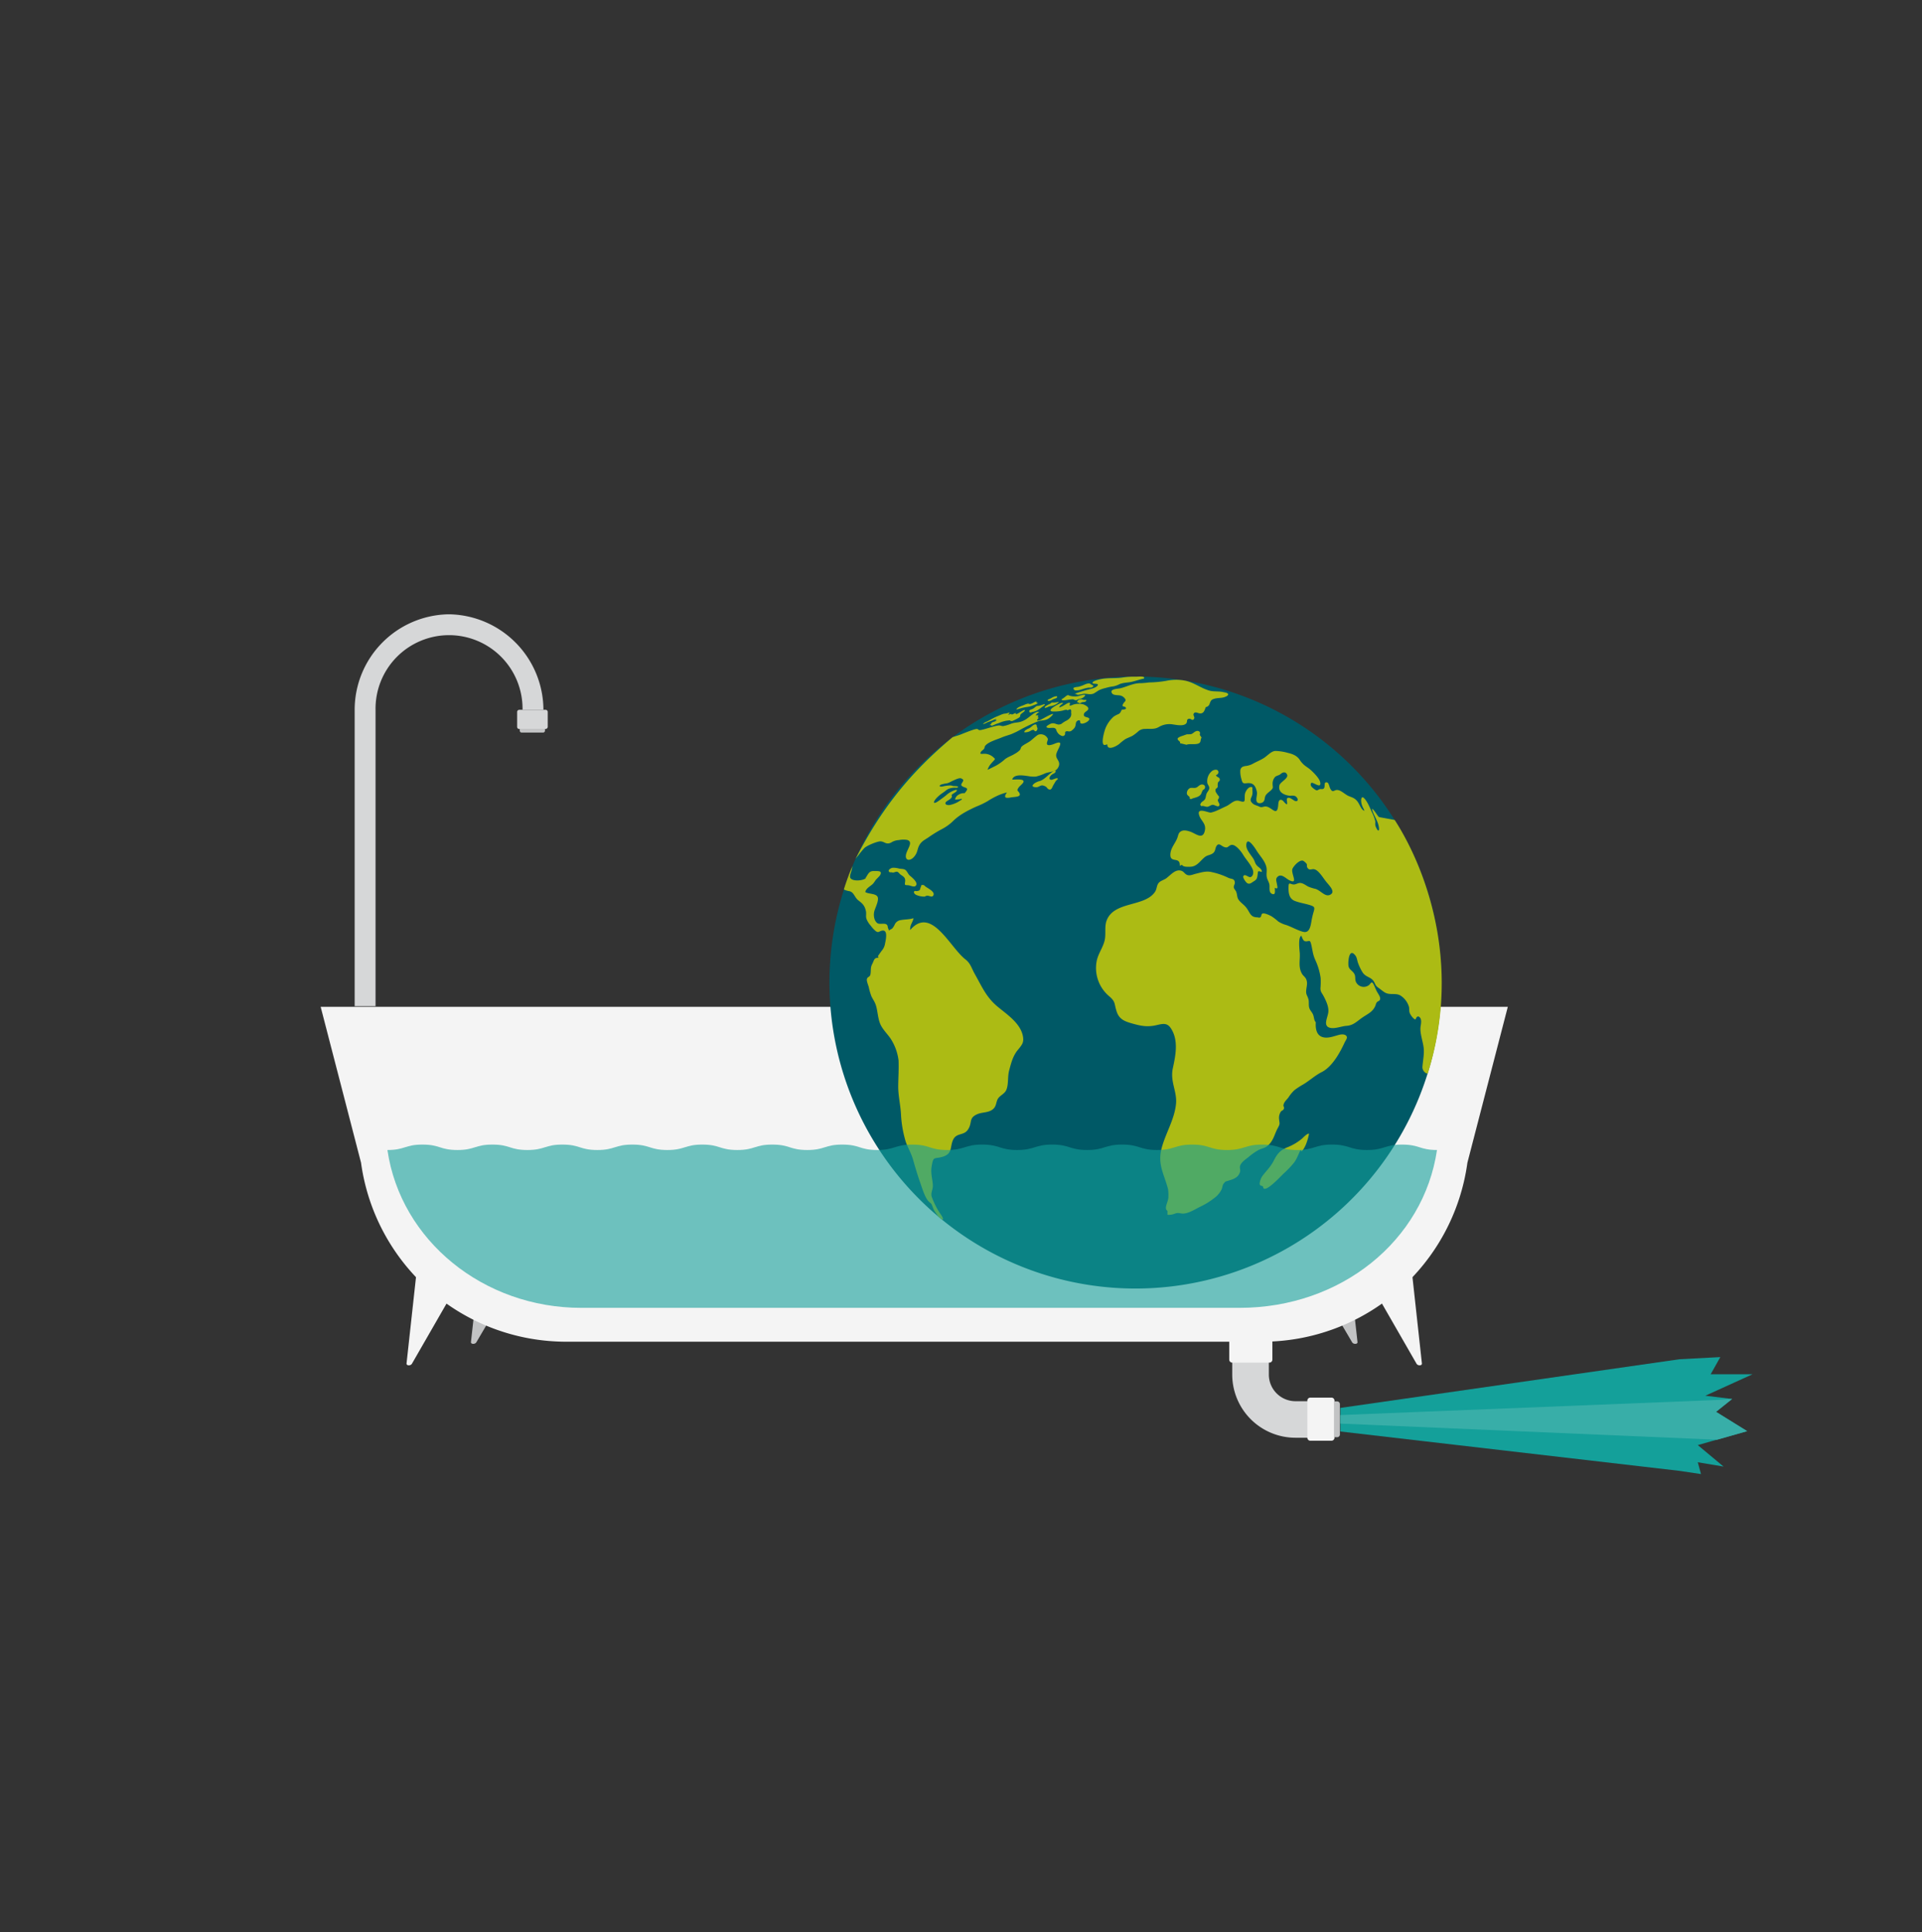 <svg id="fe7a50a1-b9b1-4c33-8f40-86ef011c1258" data-name="Layer 1" xmlns="http://www.w3.org/2000/svg" viewBox="0 0 895.31 900"><rect x="0" y="0" width="895.31" height="900" fill="#333333" stroke="none"/><defs><style>.b97af752-7e42-4f78-ad0f-a3faeb28e6f3{fill:#c2c3c4;}.b5a3cc31-a3fc-4b95-9f60-68bef3ba48d4{fill:#d6d7d8;}.bff1cf2e-4d61-4a55-b1a5-42c09eb0422e{fill:#f4f4f4;}.b3e8b58a-5def-4fb1-9d8c-0e5edcd843a9,.fc7991f1-264e-437b-88ce-8e07ef94e6a7{fill:#14a09a;}.bd06d18f-f14d-4317-8983-292771d246cd{fill:#38aea8;}.f10a64eb-a708-4c3b-891e-6417cf672b1d{fill:#005966;}.b72b41bb-ca57-457f-941c-c8765477f453{fill:#acbb14;}.b3e8b58a-5def-4fb1-9d8c-0e5edcd843a9,.eda7328d-0bff-4750-b54f-36d21822317d{opacity:0.84;}.b3e8b58a-5def-4fb1-9d8c-0e5edcd843a9{isolation:isolate;}</style></defs><path class="b97af752-7e42-4f78-ad0f-a3faeb28e6f3" d="M224.1,583l-4.73,42.19c-.12,1,1.87,1.12,2.49.13l23.51-40Z"/><path class="b97af752-7e42-4f78-ad0f-a3faeb28e6f3" d="M627.64,583l4.72,42.19c.13,1-1.86,1.12-2.48.13l-23.51-40Z"/><path class="b5a3cc31-a3fc-4b95-9f60-68bef3ba48d4" d="M174.94,468.7h-9.73V330.76a44.51,44.51,0,0,1,43.33-44.6h1.14a44.67,44.67,0,0,1,43.46,44.47h-9.73a34.24,34.24,0,1,0-68.47.13Z"/><path class="b5a3cc31-a3fc-4b95-9f60-68bef3ba48d4" d="M254.15,339.6H241.89a1,1,0,0,1-1-1v-6.95a1,1,0,0,1,1-1h12.26a1,1,0,0,1,1,1v6.95A1.09,1.09,0,0,1,254.15,339.6Z"/><path class="b97af752-7e42-4f78-ad0f-a3faeb28e6f3" d="M253,341.24H243a.86.86,0,0,1-.88-.88v-.89h11.74v.89A.86.86,0,0,1,253,341.24Z"/><path class="bff1cf2e-4d61-4a55-b1a5-42c09eb0422e" d="M263.66,625H588.08a96.45,96.45,0,0,0,95.47-83.38L702.37,469h-553l18.81,72.62A96.47,96.47,0,0,0,263.66,625Z"/><path class="bff1cf2e-4d61-4a55-b1a5-42c09eb0422e" d="M657.64,592l4.72,43.18c.13,1-1.86,1.14-2.48.12L636.37,594.4Z"/><path class="bff1cf2e-4d61-4a55-b1a5-42c09eb0422e" d="M194.1,592l-4.73,43.18c-.12,1,1.87,1.14,2.49.12l23.51-40.88Z"/><path class="b5a3cc31-a3fc-4b95-9f60-68bef3ba48d4" d="M612.78,669.73h-9.34A29.46,29.46,0,0,1,574,640.3V633h17.06v7.33a12.4,12.4,0,0,0,12.38,12.38h9.34Z"/><path class="bff1cf2e-4d61-4a55-b1a5-42c09eb0422e" d="M621.63,652.43v17.3a1.41,1.41,0,0,1-1.39,1.39h-9.86a1.4,1.4,0,0,1-1.39-1.39v-17.3a1.4,1.4,0,0,1,1.39-1.39h9.86A1.4,1.4,0,0,1,621.63,652.43Z"/><path class="bff1cf2e-4d61-4a55-b1a5-42c09eb0422e" d="M591.31,634.74H574a1.4,1.4,0,0,1-1.39-1.39V623.5a1.4,1.4,0,0,1,1.39-1.39h17.31a1.4,1.4,0,0,1,1.39,1.39v9.85A1.4,1.4,0,0,1,591.31,634.74Z"/><path class="b97af752-7e42-4f78-ad0f-a3faeb28e6f3" d="M624.15,654.07v14.15a1.26,1.26,0,0,1-1.26,1.26h-1.26V652.8h1.26A1.27,1.27,0,0,1,624.15,654.07Z"/><path class="fc7991f1-264e-437b-88ce-8e07ef94e6a7" d="M624.37,666.82l158,18.34,10,1.5-1.5-5.5,12,2-12-10,7-2,16-4.5-14.5-9,7.5-6-12.5-1.5,22-10h-19.5l4.5-8-19,1-158,22.68Z"/><path class="bd06d18f-f14d-4317-8983-292771d246cd" d="M624.37,663.14l175.5,7.52,14-4-14.5-9,7.5-6-7.5.5-175,7Z"/><path class="f10a64eb-a708-4c3b-891e-6417cf672b1d" d="M666.6,494.59A142.54,142.54,0,1,1,565.8,320,142.56,142.56,0,0,1,666.6,494.59Z"/><path class="b72b41bb-ca57-457f-941c-c8765477f453" d="M588.48,553.08c-.35-1.18-1.88-.16-1.67-2.06a7.52,7.52,0,0,1,1.7-3.82c1.81-2.23,3.49-3.92,4.83-6.54,1.56-3.06,2.83-4.76,6.15-6.14a25.41,25.41,0,0,0,6.8-3.94c1-.83,2.44-2.56,3.5-2.51a27.33,27.33,0,0,1-1.34,4.73c-.29.87-2.38,5.08-2.57,2.84-1.15,2.11-1.67,4.17-3.28,6.19a46.94,46.94,0,0,1-4.59,4.78c-1.4,1.3-8.66,9.29-9.61,6.62Z"/><path class="b72b41bb-ca57-457f-941c-c8765477f453" d="M649.7,382c-.15-.13-7.29-1.32-7.4-1.43-1-1.05-2.23-3.46-3.2-3.82.28,1.67,1.42,3.58,2.27,5.54a10.92,10.92,0,0,1,1,3.44c.09,1-.2,2.06-1.27-.1-.81-1.62-.32-2.13-.49-3.18a19.33,19.33,0,0,0-1.5-4c-1.07-2.35-2.13-5.05-3.65-6.6s-1.77,1.31-.91,3.55c.45,1.17,1.71,3,.35,1.92-.9-.68-1.54-2.47-2.33-3.64-1.6-2.38-3.47-2.27-5.06-3.24-2-1.22-3.62-2.9-5.4-2.34-.78.25-1.49,1.06-2.4-.67-.71-1.34-.63-3.15-2-3-1,.09-.39,1.69-.88,2.61s-1.46.31-2.24.63c-.93.39-1,.87-2.22,0-.85-.61-2.35-1.66-1.62-2.87.58-1,5,3.19,4.2-.51-.38-1.87-3.51-4.86-4.55-5.76s-2-1.42-2.95-2.23a11.07,11.07,0,0,1-2.1-2.5c-1.5-2.09-3.74-2.68-5.55-3.13a23.48,23.48,0,0,0-5.63-.86c-1.88,0-3.6,2.06-5.24,3.16s-3.56,1.8-5.45,2.87a9.29,9.29,0,0,1-3.4,1c-1.09.22-2,.44-2.31,1.93a12.53,12.53,0,0,0,.53,4.21c.48,2.05.94,2,2.48,1.86,2.52-.28,4,.57,4.72,4.12.27,1.34-.72,3.36,0,4.6.55.9,2.15.64,2.83.08,1-.79.61-1.83,1.15-2.93s1.9-1.89,2.68-2.68c1.16-1.2.64-1.21.64-2.95a4.65,4.65,0,0,1,1.22-3.22c.82-.66,1.74-.61,2.52-1.31.55-.5,2.15-1.53,3,.23s-3.15,3.45-3.54,5c-.84,3.44,2.5,4.55,4.39,4.85.94.15,2.49-.35,3.41.54,1.16,1.16.79,2.23-.32,2-.93-.23-2.32-1.69-3.34-1.54-1.39.22-.27,1.76-.63,3.05-1.11-.33-1.67-2-2.75-2.1-1.38-.15-1.23,1.85-1.42,3.2-.6,4.45-3,.22-5.49-.08-1.45-.17-1.93.73-3.35,0-.94-.49-2.14-.66-3-1.44-1.54-1.43-.81-2.17-.32-3.53s.15-2.44.2-3.95c-1.52-.92-3.4,1.83-3.52,3.47-.21,2.79.55,3.78-2.42,2.87-2.65-.8-4,1.47-6.45,2.54-2.14.93-4.47,2.32-6.87,2.84-1.15.26-6.93-2.83-5.47,1.41.93,2.71,3.54,3.84,2.47,7.52s-4.13.89-6.56,0c-1.2-.42-2.9-.87-4.09-.36-1.66.71-1.51,2-2.16,3.55-1.1,2.62-3.18,4.65-3.13,7.7.09,3.84,4.61.51,4.42,5,.42-.2.63-.3,1-.51.34,1.12,3,1,4,.94,3-.15,4.38-2.64,6.57-4.45,1.2-1,2.43-.9,3.67-1.72,1.59-1.07,1-2.45,2-3.73s2.09.18,3.26.64c1.86.75,1.84-.28,3.25-.84,1.83-.73,4.58,2.61,5.68,4.44,1.35,2.25,3.52,4.46,4.51,6.95.47,1.19.33,2.9-.88,3.49-1,.47-2.83-1.81-3.48-.37-.36.8,1.33,3,1.84,3.25,1.13.64,1.93-.21,3-.86,1.24-.75,1.57-1.21,1.78-2.9.26-2.16,0-2,2-1.45.1-1.39-1.38-2.06-2.12-2.83-1-1-1-1.7-1.58-2.9-1-1.92-3.75-4.51-3.55-6.94.34-4.29,4.09,1.53,4.82,2.73,1.45,2.35,3.86,4.73,4.53,7.61.4,1.66-.14,3.19.21,4.8.27,1.25,1.07,2.27,1.23,3.53.19,1.42-.39,3.45,1.16,4.16,1.87.85,1.34-1.56,1.35-2.82,1.66.95,1.18-.55,1-1.56-.21-1.47-.85-2.58.34-3.62,1.77-1.56,3.81.89,5.44,1.7,4.51,2.23.43-3.44,1.48-5.47.81-1.59,3.5-4.33,5-3.59a6.62,6.62,0,0,1,1.52,1.35c.33.6,0,1.12.31,1.71.91,1.66,2,.63,3.2.85,2,.36,3.94,3.66,5.4,5.53,1.59,2.07,4.89,5,2,6.39-2.24,1.06-4.14-1.85-6.68-2.75a19.89,19.89,0,0,1-3.5-1.1c-1.19-.65-2.29-1.57-3.62-1.67-1.08-.08-2,.69-3.05.7-1.53,0-2.36-1.37-2.45.78-.12,3.08.19,5.86,3,6.92,2.41.91,4.86,1.21,7.25,2,1.85.64,2,1,1.47,2.91a35.69,35.69,0,0,0-1,4.16c-.47,2.86-1,6.09-4.06,5.25-2.5-.68-5.13-2.22-7.74-3.14a13.33,13.33,0,0,1-3.7-1.63,24.49,24.49,0,0,0-3.31-2.52c-.8-.42-3.15-1.54-4-1.2s-.4,1.24-1,1.69-.83.1-1.55.08c-3.35-.05-3.27-2.41-5.29-4.8-1-1.19-2.32-2-3.26-3.27s-.62-2.36-1.2-3.81c-.3-.78-1-1.25-1.13-2.12-.09-.71.57-1.53.49-2.25-.2-2-1.69-1.47-3.13-2.2a33.49,33.49,0,0,0-7.53-2.59c-2.67-.66-4.9.11-7.58.76-1.26.3-2.61,1-3.87.57s-1.63-1.66-2.87-2c-2.74-.8-4.8,1.92-7,3.56-1,.7-2.47,1.08-3.31,1.92-1.18,1.17-.95,2.9-1.84,4.28-4.79,7.3-19.22,4.23-22.63,13.55-1.07,2.92-.1,6.48-1,9.62s-2.62,5.35-3.47,8.57A17.16,17.16,0,0,0,516.6,464c3.23,2.78,2.28,3.33,3.59,7.27,1.19,3.56,3.76,4.53,7.22,5.5s6.15,1.58,9.6,1.09,6.17-2.15,8.32,1c3.81,5.61,2.29,12.79,1,18.79-1.33,6.26,2.07,10.78,1.48,16.62-.74,7.31-4.88,13.63-6.71,20.65-2,7.5,1.23,12.11,3,19a19.54,19.54,0,0,1,.16,3.53c.11,2.29-2.34,5.41-.43,6.59,0,.74,0,1.1,0,1.84a7.74,7.74,0,0,0,3.54-.57c1.66-.54,2-.08,3.52,0,2.44.07,5.35-1.71,7.8-3a35.58,35.58,0,0,0,7.69-4.82,11.05,11.05,0,0,0,2.65-3.4c.53-1.13.3-2.35,1.53-3.32a.52.52,0,0,1,.14-.29c2.23-.87,5.8-1.16,6.87-4.37.47-1.37-.46-2.17.36-3.67.7-1.29,2.38-2.46,3.57-3.38a28.84,28.84,0,0,1,4.81-3.38c1.53-.73,2.9-.84,4.25-2,2.76-2.41,3.07-5.35,4.67-8.22,1.14-2.07.8-2,.61-4a5.17,5.17,0,0,1,.84-3.68c.49-.63,1-.34,1.4-1.34.26-.71-.34-1-.22-1.67.28-1.52,1.46-2.4,2.35-3.58a16.74,16.74,0,0,1,2.79-3.39,35.17,35.17,0,0,1,4.13-2.69c3-1.82,5.52-4.18,8.51-5.69,4.83-2.44,8.39-8.76,10.63-13.62.61-1.34,1.79-2.5.71-3.43-.87-.78-2.53-.52-3.5-.24-2.41.66-5.14,1.74-7.55.92-2.65-.9-3.22-3.85-3-6.83-.89-1-.75-2.23-1.24-3.5s-1.47-2-1.83-3.32,0-2.83-.4-4.08c-.55-1.81-1.19-2-1-4.06.14-1.61.63-2.88.21-4.49s-1.51-2-2.21-3.22c-1.78-3.21-.8-6.1-1-9.49-.11-1.64-.87-7.5.74-8.16.75,1.78,1,2.67,2.36,2.6s1.7-.85,2.26,1.55c.63,2.69.69,4.5,1.87,7.11a29.88,29.88,0,0,1,2.49,8.37,35.56,35.56,0,0,1-.08,4.85c0,1.67.64,2.09,1.39,3.5,1.19,2.23,2.59,5.13,2.26,7.71s-2.6,6.34.82,7.19c2.24.57,5.35-.76,7.65-.92,3.24-.2,4.82-2.1,7.53-3.95,2.4-1.63,4.69-2.54,5.9-5.35.31-.73.25-1.13.77-1.73s1.41-.44,1.49-1.62c.06-1-1-2.38-1.5-3.28-.58-1.08-1-2.27-1.46-3.19-.88-1.74-1.15-1.09-2.09,0a4,4,0,0,1-6.26-1.4c-.65-1.75.21-2.77-1.28-4.45-1-1.18-2.12-1.5-2.22-3.47-.12-2.48.55-7.85,3.25-4.34.8,1.05.82,2.33,1.26,3.51a23.46,23.46,0,0,0,2.13,4.39c1.56,2.4,4.13,2,5.44,4.59.72,1.41.7,1.69,1.93,2.57.89.63,1.89,1.49,2.8,2.07,2.37,1.51,4.86.23,7.26,1.41a9.37,9.37,0,0,1,4,4.91c.54,1.34,0,2.35.66,3.67.48.95,1.66,2.58,2.53,2.69.37-.89.89-1.83,1.76-1.18,1.45,1.07.7,3.53.58,4.83-.27,2.9,1.13,6.62,1.47,9.51s-.35,6-.57,8.88c-.14,1.86,1.71,3.4,2.5,3.11C681.74,446.87,662.61,401.94,649.7,382Z"/><path class="b72b41bb-ca57-457f-941c-c8765477f453" d="M554.8,372.25c1.51-.79,3.89-.73,4.81-2.62a9.11,9.11,0,0,1,.66-1.5c.35-.49.74-.28,1-1,.41-1.33-.79-1.86-1.72-1.65s-1.45,1-2.19,1.34c-1.09.52-2.18-.12-3.23.38a2.74,2.74,0,0,0-1.25,2.52c.15,1.08,1.59,1.19,1.31,2.2a.74.74,0,0,0,0,.14Z"/><path class="b72b41bb-ca57-457f-941c-c8765477f453" d="M552.76,346.92c1.44-.77,5.45.48,6.35-1.3.24-.48.17-1.41.5-1.85s-.9-1.09-.69-1.76c.42-1.24-.7-1.71-1.58-1.48s-1.4.94-2.1,1.29c-1,.51-2-.05-3,.45-.63.31-3.8,1-3.69,1.94s1.45,1,1.13,2c0,0,2.44.53,2.43.57Z"/><path class="b72b41bb-ca57-457f-941c-c8765477f453" d="M559.07,374.88c.52-1.54,1.11-1.32,2-2.29.67-.69.6-2,1-2.94s1.15-1.46,1.23-2.45-.68-1.53-.9-2.47a6.07,6.07,0,0,1,2.37-5.72c.66-.39,2.05-.8,2.59,0a1.31,1.31,0,0,1-.92,2c.25,1.22,1.84.87,1.77,2.23,0,.71-.53.67-.76,1.15s-.17.41-.23,1.18.19.58-.13,1.26c-.27.53-.82.29-.9,1.2s.73,1.75,1.06,2.29.56.27.59,1.07c0,.65-.56.89-.55,1.39,0,.81,1.48,2.14.33,2.78-.53.3-2.1-.73-2.76-.66-.92.1-1.66.89-2.59.93-.72,0-2.13-.7-2.61-.24C559.41,375.33,559.3,375.18,559.07,374.88Z"/><path class="b72b41bb-ca57-457f-941c-c8765477f453" d="M515.81,346.73c-.08,3,3.77,1.18,5.5-.13a28.37,28.37,0,0,1,2.85-2.27c1.11-.63,2.34-1,3.44-1.62a20.6,20.6,0,0,0,2.86-2.23,4.76,4.76,0,0,1,3.07-.93c2.12-.17,4,.34,6.14-.81a9.63,9.63,0,0,1,6.8-1.27c1.32.17,5,1,6.17-.58.57-.78-.1-1.79,1.16-2.07,1-.22,1.6,1.15,2.32.15s-.65-1.72,0-2.66,1.94-.06,2.7,0c1.8.21,2.28-1.23,2.82-2.91a2.2,2.2,0,0,0,1.86-1.66c.5-1.29.68-1.78,2-2.19,1.66-.54,3.35-.28,4.87-.81.43-.14,1.78-.61,1.74-1.31s-1.65-.9-2.14-1c-2.2-.57-4.66-.1-6.9-.81-4.07-1.28-7.31-3.95-11.44-4.63a22,22,0,0,0-8.3.14,50.12,50.12,0,0,1-8.08.76,35.86,35.86,0,0,1-3.82.34,13.08,13.08,0,0,0-3.95.6c-2,.54-4.25,1.58-6.09,1.87-1.34.2-4.67.4-3.37,2.27.68,1,2.39.74,3.77,1a3.61,3.61,0,0,1,2.24,1.48c.79,1.1-.19,1.22-.89,2.5-.81,1.47.71.95,1.18,1.55.79,1-1,1-1.8,1.13-.47.93-.53,1.44-1.47,2a10.47,10.47,0,0,0-2.28,1.2,14.36,14.36,0,0,0-3.58,4.86c-.75,1.48-2.91,9.25-.19,8.26Z"/><path class="b72b41bb-ca57-457f-941c-c8765477f453" d="M500.24,323.35c.85-.39,1.29.28,1.93.3a18,18,0,0,0,2.46-.44c1.47-.21,3,.54,4.71-.1.67-.26,2-1.32,2.83-1.71a16.78,16.78,0,0,1,2.92-.94,21,21,0,0,1,3.57-.74,10.58,10.58,0,0,0,2.89-1.05c1.94-.75,3.76-.64,5.6-1.06s3.8-1.12,5.64-1.49c1.19-1.39-3.1-.86-3.75-.89a35.3,35.3,0,0,0-6.49.42c-3.49.46-6.51,0-10,.76-.89.22-4.17.86-3.53,1.89.29.46,3.75-.2,1.86,1.44-1,.9-3.8,1.41-4.83,1.71-1.64.47-3.16.94-4.86,1.52C500.82,323.13,500.63,323.21,500.24,323.35Z"/><path class="b72b41bb-ca57-457f-941c-c8765477f453" d="M509.38,319.55c-.3-.43-1-.55-1.34-.91s-1.2-.35-2.19,0c-.62.22-1.24.56-1.87.78s-1,.33-1.43.45-2.09.18-2.44.59.43,1.11.72,1.14a6.91,6.91,0,0,0,2.37-.25c.94-.26,1.84-.63,2.75-.81a8.87,8.87,0,0,1,1.26-.23,5,5,0,0,0,1.09,0,3.9,3.9,0,0,0,.64-.28Z"/><path class="b72b41bb-ca57-457f-941c-c8765477f453" d="M491.9,337.23a4,4,0,0,0-1.5-.32,3.8,3.8,0,0,0-1.83.69c-2.08,1.11-.74,1.56.41,1.51,1.42-.07,2.51-.27,3,.75a4.36,4.36,0,0,0,1.61,2.4c.33.21,1.24.84,1.9.51,1-.51.5-1.28.72-1.74s.9-.45,1.28-.38a2,2,0,0,0,2-.56c1.61-1.31,1.45-2,1.71-3.39a1.59,1.59,0,0,1,1.52-1.18c.67.08.25,1.07.7,1.4,1.17.83,5.43-1.67,3.52-2.57-.81-.38-2.12-.35-2.07-1.41.05-.89.53-1.11,1.43-1.81,1.9-1.44-.78-2.69-1.61-3a5.1,5.1,0,0,0-1.9-.24,7.47,7.47,0,0,0-2.7.29c-.63.22-1.82.8-1.86.33s.59-1.07-.11-1.13-1.72.74-2.54,1.2a10.5,10.5,0,0,1-2.21,1,2.45,2.45,0,0,1,1.1-1.4c.7-.51,1-.78.26-.77s-2.82,1.19-3.85,1.86c-.72.46-1.56,1.16-1.52,1.65s.94.53,1.59.52a16.82,16.82,0,0,0,4.29-.49,4.76,4.76,0,0,1,1.7-.32c.16,0,0,.21.3.21s.47-.17.75-.28c1.39-.49.89,1,1,1.68.2,1.06-.33,2.4-2.1,3.39a14.4,14.4,0,0,0-2,1.2,2.32,2.32,0,0,1-1.66.66l-.41,0Z"/><path class="b72b41bb-ca57-457f-941c-c8765477f453" d="M502.72,327.31c-.38,0-1-.08-.94-.46s.62-.86,1.1-1c.88-.28,1.45.14,2.08.22.27,0,.84-.11,1,0s0,.66-.51.84a8.59,8.59,0,0,1-1.21.17c-.49.11-1.18.6-1.59.63A3.15,3.15,0,0,0,502.72,327.31Z"/><path class="b72b41bb-ca57-457f-941c-c8765477f453" d="M493.37,327c-.83,0-1.89.31-2.63.27a2.76,2.76,0,0,0-.81,0c-.21.09-.38.33-.59.46a5,5,0,0,1-.69.35c-.58.26-2.26,1.17-2,1.56s1.71-.48,2.3-.63a8.22,8.22,0,0,0,2-.48A7,7,0,0,0,493,327.3C493.13,327.17,493.21,327.11,493.37,327Z"/><path class="b72b41bb-ca57-457f-941c-c8765477f453" d="M501.46,326.19c.55-.54,2-.65,2.7-1,.43-.23,1.23-.87,1.33-1.25s-.61-.31-1-.26a15.77,15.77,0,0,0-1.84.49,6.42,6.42,0,0,1-2.21.23A7.17,7.17,0,0,1,498,324c-.32-.22-.6-.36-1.48.3a13.45,13.45,0,0,1-2.05,1.47c0,.82,2.15.32,3.24.2a11.3,11.3,0,0,1,2-.22c.54,0,.8.44,1.39.4Z"/><path class="b72b41bb-ca57-457f-941c-c8765477f453" d="M480.59,331.7a7,7,0,0,0,3.27-1.22,17.85,17.85,0,0,0,1.51-1.11c.42-.31,1.19-.76,1.36-1.13s-.68-.11-1.15.05a8.58,8.58,0,0,1-2.05.54c-.52,0-.64,0-1.46.66a4.59,4.59,0,0,1-1.71,1c-.8.27-.91.5-.89.93s.38.58,1.1.4A.43.43,0,0,0,480.59,331.7Z"/><path class="b72b41bb-ca57-457f-941c-c8765477f453" d="M488.09,326.18c-.31.29.41.35.69.32a3.87,3.87,0,0,0,1.19-.45,7.24,7.24,0,0,1,1.37-.6c.43-.12.91-.23,1.09-.72.25-.67-1.06-.35-1.87,0-.4.19-.81.45-1.2.65s-.88.35-1.36.64A.6.6,0,0,1,488.09,326.18Z"/><path class="b72b41bb-ca57-457f-941c-c8765477f453" d="M477.25,340.55a6.53,6.53,0,0,1,2.11-1.27,10,10,0,0,0,1.58-1.19c1.18-.94,2-.75,2,0,0,.52.2.64.31,1.07a1.35,1.35,0,0,1-.62,1.41c-.61.28-.76-.34-1-.47s-.71-.15-1.34.2a5,5,0,0,1-2.1.78c-.58.05-1.5.26-.86-.52C477.27,340.53,477.26,340.53,477.25,340.55Z"/><path class="b72b41bb-ca57-457f-941c-c8765477f453" d="M480.94,328.68c.38-.13,2.76-.89,2.42-1.26-.06-.07-.38.08-.48,0s0-.11,0-.31.07-.41-.52-.24-1.14.59-1.73.84-1,.29-1.2.18c-.43-.22-1.12-.08-2.33.48-.94.44-2.52.82-3.35,1.64s.44.34,1.14.13a22.94,22.94,0,0,1,3-.74,12.68,12.68,0,0,0,3.29-.77A1,1,0,0,0,480.94,328.68Z"/><path class="b72b41bb-ca57-457f-941c-c8765477f453" d="M471.41,335.92a21.1,21.1,0,0,0,3-1.47c1.47-.92.31-1,1.29-1.93.45-.42,1-.7,1.44-1.15s.39-.72-.18-.57c-.84.22-3.67,2.35-3.77,1.76,0-.23.35-.54-.33-.32-.4.12-1.15.54-1.48.59s-.09-.3-.52-.24-1,.4-1.14.39.23-.42.42-.66c.35-.45,0-.36-.5-.22s-.88.22-1.27.3-.52,0-.9.13c-.87.22-2.2.88-3.25,1.29-1.38.54-3.22,1.71-4.66,2.37a5.88,5.88,0,0,0-1.67,1c-.07.1.34,0,.47,0a9.56,9.56,0,0,0,1.49-.67c.84-.39,1.45-.52,2.23-.84a12.14,12.14,0,0,1,2-.78c.27,0,0,.15-.5.47.07,0,.09.12.18.14s.51-.12.49,0c-.09.32-1.18.68-1.48.79-.5.15-.87.31-1,.66s.11.27-.81.76c0,.19.55,0,.74,0s-.17.37.09.4a8.39,8.39,0,0,0,1.79-.69c.71-.29,1.26-.45,1.92-.68a14,14,0,0,1,3.55-1.06c.51,0,1.63-.35,1.58.12A6,6,0,0,1,471.41,335.92Z"/><path class="b72b41bb-ca57-457f-941c-c8765477f453" d="M490.09,363.21c-1.75.3-1.45-1.45,0-2.45.48-.34,1.51-.65,1.63-1.36.17-1-1.18-.1-1.69.27-1.87,1.38-3.44,3.35-5.59,4.13a7.77,7.77,0,0,0-2.53,1.08c-.81.64-1.25,1.23-.59,1.58a3.41,3.41,0,0,0,2,.17c.72-.2,1.43-.78,2.18-.78a4,4,0,0,1,1.62.57c.52.27.7.86,1.18,1.14,1.56.9,1.79-.93,2.47-2,.35-.53.77-1.37,1.17-1.87s1.45-1.05.35-1.16c-.45-.05-.94.28-1.35.36Z"/><path class="b72b41bb-ca57-457f-941c-c8765477f453" d="M492.16,350.86c.92-2.63,3.86-6.43-.92-4.42-1.12.47-3.05,1.09-3.47.29s.6-2,.27-2.72a3.59,3.59,0,0,0-4.3-1.8c-.92.36-3,2.41-4,3.11s-3,1.65-3.79,2.42c-.54.56-.4,1.1-.88,1.66a9.26,9.26,0,0,1-2.27,1.69c-1.56,1-3.18,1.43-4.67,2.57a22.2,22.2,0,0,1-4.17,3c-1.26.63-2.67,1.34-3.95,1.94a9,9,0,0,1,2-3.28c1.41-1.61,1.86-1.61.88-2.42a6.24,6.24,0,0,0-4.32-1.78c-1.18,0-2.44.39-1.61-.9.37-.57,1.09-.92,1.43-1.41s.16-.81.48-1.29c1.24-1.85,5.55-3.06,7.63-3.94,1.6-.68,3.05-1.05,4.57-1.6a38.19,38.19,0,0,0,4.38-2.14,71.83,71.83,0,0,1,8-3.79c2.18-.82,3.78.07,6.29-2.4,3.1-3.06-4.1,1.28-5,1.67-1.42.59-2.39.54-.84-.94-.24,0-.31-.25-.66-.19.94-1,.13-1.09-.76-.91.08-.54.88-1.19,1.66-1.62-1.9-.63-4.39,2.43-6.77,3.73-2.85,1.55-3.77.84-6.35,1.73a18.88,18.88,0,0,1-3.64,1.11c-.94.07-1.31-.42-2.37-.26-2.29.33-5.27,1.47-7.66,2-1.53.35-1.41-.06-1.94-.32s-2.06.28-3.47.78-2.86,1.09-4.29,1.66-2,.65-3,1l-.91.31C423.85,360,410.32,377,398.52,400.12c.43-.62.92-1.22,1.43-1.82a39.06,39.06,0,0,1,2.69-3.26c1.27-1.18,5.2-2.77,6.9-3.06,2.34-.39,3,1.82,5.6.48a7.32,7.32,0,0,1,3.57-1.13,10.81,10.81,0,0,1,3.75-.1c3,.78.59,3.66-.25,6.21-1.21,3.73,2.16,4.23,4.34.64.9-1.47.85-2.84,1.68-4.33,1-1.81,2.24-2.36,4-3.5a60.69,60.69,0,0,1,6.07-3.8,22.46,22.46,0,0,0,5.59-3.91c3-3,7-5.05,10.88-6.81a39.6,39.6,0,0,0,5.23-2.5,37.27,37.27,0,0,1,4.62-2.56,23.83,23.83,0,0,1,4.43-1.53c-1.75,2.5-.58,2.78,1.81,2.33,2-.38,5.33-.1,3.82-2.37-.54-.82-1.25-.71-.13-2.32.52-.77,2.2-1.89,2.25-2.71.1-1.46-4.08-.83-5.29-.95.86-2.87,5.91-1.75,7.32-1.62a14.21,14.21,0,0,0,3.72.25,23.23,23.23,0,0,0,4.27-1.5c2.54-1,5.27-.42,6.38-3.35C494.16,354.24,491.23,353.5,492.16,350.86Zm-42.84,18.63a4.5,4.5,0,0,0-2.87.75,3.06,3.06,0,0,0-1.55,2.23,16.73,16.73,0,0,0,3.21-.39c-.07.18-.1.27-.17.44-.84.46-1.56,1.05-2.5,1.46a13.16,13.16,0,0,1-2.95,1c-.84.14-1.92,0-2.08-.64-.2-.82,1.08-1.34,1.93-1.95.68-.48,1.13-1,1.09-1.5s-.55-.37.47-1.11c.53-.39,1.49-.85,1.75-1.36.35-.68-.34-.5-.94-.33a11.47,11.47,0,0,0-4,2.38c-.73.6-1.48,1.18-2.26,1.71a20.94,20.94,0,0,1-2.25,1.55c-2,.93-.93-.85-.18-1.72a16.36,16.36,0,0,1,3.36-2.83c1.5-1.08,1.87-1.67,3.55-2.05a8.86,8.86,0,0,1,1.81-.22c.44,0,1.4.21,1.62-.48-.18-.05-.32-.11-.51-.15a9.67,9.67,0,0,0-1.56-.1c-.55-.05-.93-.26-1.47-.31a16.74,16.74,0,0,0-3.79.5c-.43.07-1.52.14-1.27-.4s1.37-.69,1.8-.81c.71-.2,1.28-.15,2-.4s1.58-.75,2.36-1.11c1.44-.66,3.12-1.47,3.94-1,.36.22.87.39.84.9s-.83,1.35-.92,1.94c-.13.75,1.36,1.18,2,1.42C451,367.36,450.48,368.2,449.32,369.49Z"/><path class="b72b41bb-ca57-457f-941c-c8765477f453" d="M474.66,488.45c1.51-1.95,2.42-3,1.79-6-1.29-6.11-7.88-10.23-12.09-13.82-5.09-4.37-7.05-9.23-10.22-14.8-1.69-3-2-5.07-4.52-7-7.25-5.71-15.85-25.05-25.64-13.61-.15-2.54,1.17-3.37,1.54-5.5-1.95.63-4,.51-6,.9a3.59,3.59,0,0,0-2.66,1.87,7,7,0,0,1-1.23,2c-.48.42-1.05.47-1.49,1-.24-.57-.34-.85-.57-1.41-.06-3-3.58-1.06-4.92-2.09-1.55-1.15-1.91-3.88-1.3-5.78s2.35-5.28,1.31-6.67-4.17-1.07-5.58-2c.29-1.76,2.38-2.69,3.49-3.78.62-.62,1.05-1.47,1.59-2.13a20.75,20.75,0,0,0,1.78-1.88c1.37-2.38-1.31-1.91-2.71-2-2.36-.1-2.73,1.24-4,3.22l-.1.29c-1.74,1.08-6,1.32-7-.26-.52-.85.37-2.69.58-3.69.14-.65.24-1.28.38-1.9a113.54,113.54,0,0,0-4,10.93,9.28,9.28,0,0,0,2.52.79c2.16.37,2.44,2.89,4.19,4.25s2.95,2.24,3.56,5c.29,1.29-.13,2.35.25,3.61a10.42,10.42,0,0,0,2,3.21,13.41,13.41,0,0,0,2.4,2.58c1.2.82,1.45.1,2.62-.22,3.14-.84,2.07,3.93,1.65,5.95a6.65,6.65,0,0,1-1.57,3.38c-.73,1-1.08,1.53-1.79,2.54.19.24.39.26.15.72-2,0-1.81,1.09-2.74,2.86s-.54,2.71-.82,4.65c-.21,1.57-1.21,1.14-1.64,2.25-.34.89.53,2.84.81,3.85a27.8,27.8,0,0,0,1.27,4.38c.85,1.74,1.62,2.56,2.18,4.53.77,2.74.84,6.19,2.15,8.82,1.15,2.31,3.13,4.21,4.52,6.22A24,24,0,0,1,418.57,494c.14,4.21-.11,7.94-.16,11.87-.05,4.49,1.12,9.09,1.3,13.42a53.32,53.32,0,0,0,1.87,11.4c.85,3.34,2.69,5.87,3.72,9.44s2.11,7.34,3.43,11c1,2.88,2.31,7.27,4.15,8.8,1.16,1,.9.53,1.78,2.82.71,1.82,1.33,2.15,2.06,3.48l-.19-.16c.58.49,2.11,2.26,2.52,2.09.75-.31-.61-2.13-1.22-3.06a35.06,35.06,0,0,1-3.75-7.47c-.7-1.9.51-3.4.46-5.3-.08-3.13-1.11-5.48-.57-8.88.83-5.2,1.17-3.38,5.2-4.62,4.78-1.47,3.2-4.78,4.91-8.1,1.61-3.1,4.87-1.67,6.78-4.49,2.23-3.27.19-5.35,4.28-7.18,2.67-1.2,6-.52,8-3,1-1.2.91-3,1.74-4.29,1-1.57,3.08-2.18,3.89-4.09,1.12-2.69.5-6,1.34-9.14.91-3.37,1.6-6.17,3.59-8.93Z"/><path class="b72b41bb-ca57-457f-941c-c8765477f453" d="M414.43,406.31c-1.26-.85.41-1.95,1.45-2.09a10.3,10.3,0,0,1,3,.4c1,.17,2.19.06,2.95.68s1.11,1.73,1.82,2.42,4.7,3.6,2.72,5.06c-.72.51-2.35-.28-3.07-.38-1.53-.21-2,.29-1.7-1.5.32-2.07-.67-2.51-2.11-3.5-.42-.29-1-1.15-1.45-1.27-.9-.28-1.68.62-2.52.24Z"/><path class="b72b41bb-ca57-457f-941c-c8765477f453" d="M426.62,416.79c-.31-.18-1-.77-.88-1.27.26-.82.76-.35,1.31-.43,1.86-.25,1.26-.58,2-2.21.3-.63-.29-.51.66-.64.65-.09,1,.37,1.36.7.91.73,4.46,2.36,3.78,4-.55,1.34-1.84.3-2.79.3-.7,0-.81.23-1.37.42A9.44,9.44,0,0,1,426.62,416.79Z"/><g class="eda7328d-0bff-4750-b54f-36d21822317d"><g class="eda7328d-0bff-4750-b54f-36d21822317d"><path class="b3e8b58a-5def-4fb1-9d8c-0e5edcd843a9" d="M669.38,535.7c-8.09,0-8.09-2.53-16.3-2.53s-8.08,2.53-16.29,2.53-8.09-2.53-16.3-2.53-8.09,2.53-16.3,2.53-8.08-2.53-16.29-2.53-8.09,2.53-16.3,2.53-8.08-2.53-16.29-2.53-8.09,2.53-16.3,2.53-8.08-2.53-16.3-2.53-8.08,2.53-16.29,2.53-8.09-2.53-16.3-2.53-8.08,2.53-16.29,2.53-8.09-2.53-16.3-2.53-8.09,2.53-16.3,2.53-8.08-2.53-16.29-2.53-8.09,2.53-16.3,2.53-8.08-2.53-16.29-2.53-8.09,2.53-16.3,2.53-8.08-2.53-16.3-2.53-8.08,2.53-16.29,2.53-8.09-2.53-16.3-2.53-8.08,2.53-16.29,2.53-8.09-2.53-16.3-2.53-8.08,2.53-16.3,2.53-8.08-2.53-16.29-2.53-8.09,2.53-16.3,2.53-8.08-2.53-16.29-2.53-8.09,2.53-16.3,2.53-8.08-2.53-16.29-2.53-8.09,2.53-16.3,2.53v.12c6.19,42.07,44.72,73.4,90.2,73.4H577.41C624.66,609.22,663.19,577.89,669.38,535.7Z"/></g></g></svg>